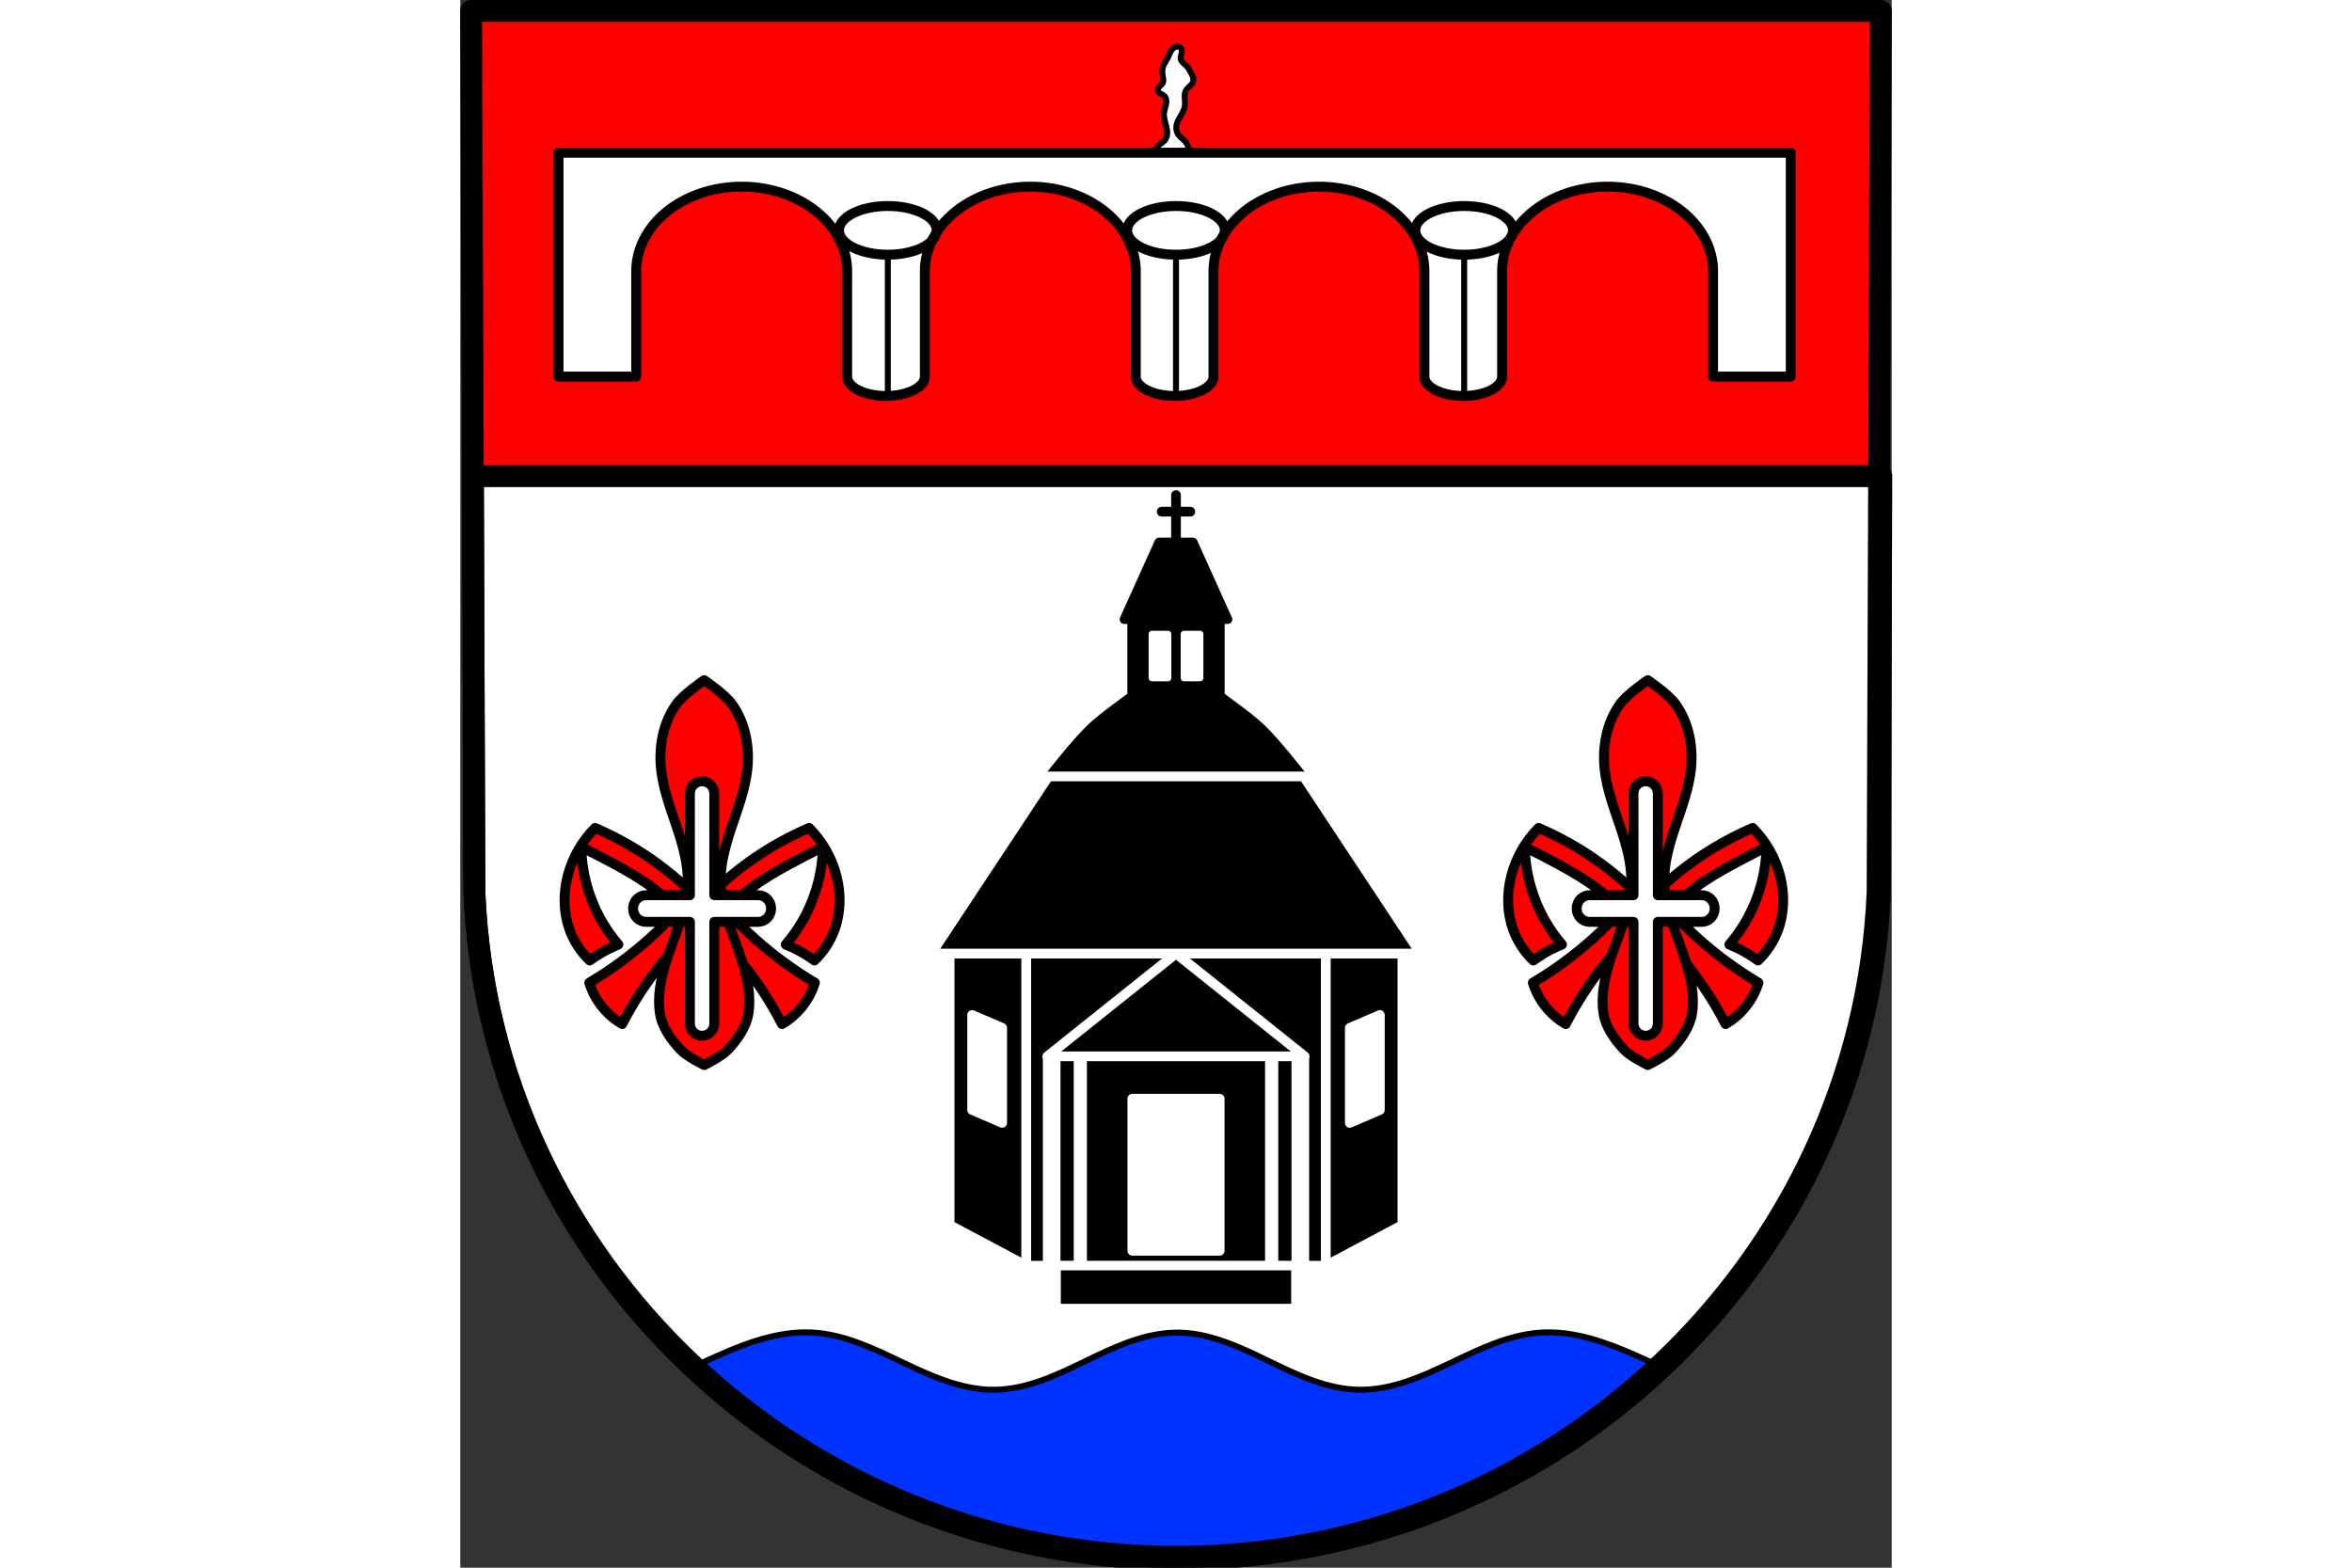 <?xml version="1.0" encoding="UTF-8" standalone="no"?><!-- Created with Inkscape (http://www.inkscape.org/) --><svg xmlns="http://www.w3.org/2000/svg" xmlns:cc="http://creativecommons.org/ns#" xmlns:dc="http://purl.org/dc/elements/1.1/" xmlns:inkscape="http://www.inkscape.org/namespaces/inkscape" xmlns:rdf="http://www.w3.org/1999/02/22-rdf-syntax-ns#" xmlns:sodipodi="http://sodipodi.sourceforge.net/DTD/sodipodi-0.dtd" xmlns:svg="http://www.w3.org/2000/svg" height="120" id="svg5948" inkscape:version="0.92.4 (5da689c313, 2019-01-14)" preserveAspectRatio="xMidYMid meet" sodipodi:docname="DEU Echternacherbrück COA.svg" version="1.1" viewBox="0 0 190.934 209.15" width="180">
  <rect x="0" y="0" width="190.934" height="209.15" fill="#333333" stroke="none"/>
  <defs id="defs5942">
    <inkscape:path-effect effect="spiro" id="path-effect5043" is_visible="true"/>
    <inkscape:path-effect effect="spiro" id="path-effect4992" is_visible="true"/>
    <inkscape:path-effect effect="spiro" id="path-effect4969" is_visible="true"/>
    <inkscape:path-effect effect="spiro" id="path-effect4946" is_visible="true"/>
    <inkscape:path-effect effect="spiro" id="path-effect4851" is_visible="true"/>
    <inkscape:path-effect effect="spiro" id="path-effect4714" is_visible="true"/>
    <inkscape:path-effect effect="spiro" id="path-effect4946-8" is_visible="true"/>
    <inkscape:path-effect effect="spiro" id="path-effect4969-0" is_visible="true"/>
    <inkscape:path-effect effect="spiro" id="path-effect4992-6" is_visible="true"/>
    <inkscape:path-effect effect="spiro" id="path-effect5043-1" is_visible="true"/>
  </defs>
  <sodipodi:namedview bordercolor="#666666" borderopacity="1.0" fit-margin-bottom="0" fit-margin-left="0" fit-margin-right="0" fit-margin-top="0" id="base" inkscape:current-layer="layer1" inkscape:cx="360.81986" inkscape:cy="395.24331" inkscape:document-units="mm" inkscape:pageopacity="0.0" inkscape:pageshadow="2" inkscape:snap-midpoints="true" inkscape:snap-nodes="true" inkscape:snap-smooth-nodes="true" inkscape:window-height="745" inkscape:window-maximized="1" inkscape:window-width="1366" inkscape:window-x="-8" inkscape:window-y="-8" inkscape:zoom="0.69324388" pagecolor="#ffffff" showgrid="false"/>
  <g id="layer1" inkscape:groupmode="layer" inkscape:label="Ebene 1" transform="translate(-8.468,-10.003)">
    <path d="m 197.946,11.458 -0.43,117.581 c -2.093,49.459 -43.44,88.631 -93.582,88.658 -50.097,-0.061 -91.46,-39.246 -93.582,-88.658 L 9.923,11.458 H 103.933 Z" id="path10563-0-6-2-5" inkscape:connector-curvature="0" sodipodi:nodetypes="ccccccc" style="fill:#ff0000;fill-opacity:1;fill-rule:evenodd;stroke:none;stroke-width:2.91;stroke-linecap:round;stroke-linejoin:round;stroke-miterlimit:4;stroke-dasharray:none;stroke-opacity:1"/>
    <path d="M 6.357 239.744 L 7.125 449.9 C 15.146 636.656 171.477 784.757 360.82 784.986 C 550.334 784.882 706.606 636.834 714.516 449.9 L 715.283 239.744 L 6.357 239.744 z " id="rect4606" style="fill:#ffffff;fill-opacity:1;stroke:#000000;stroke-width:11;stroke-linejoin:round;stroke-miterlimit:4;stroke-dasharray:none;stroke-opacity:1" transform="matrix(0.265,0,0,0.265,8.468,10.003)"/>
    <path d="m 98.097,102.861 c -0.102,0.164 -3.712,2.655 -5.372,4.212 -2.123,1.992 -5.616,6.514 -5.616,6.514 h 16.826 16.826 c 0,0 -3.493,-4.523 -5.616,-6.514 -1.66,-1.557 -5.27,-4.048 -5.372,-4.212 h -5.838 z" id="path5234" inkscape:connector-curvature="0" sodipodi:nodetypes="ccccccccc" style="fill:#000000;stroke:#000000;stroke-width:1.296;stroke-linecap:round;stroke-linejoin:round;stroke-miterlimit:4;stroke-dasharray:none;stroke-opacity:1"/>
    <path d="M 174.66 670.77 C 159.605 670.58 144.872 675.791 131.025 681.875 C 126.31 683.947 121.625 686.128 116.924 688.266 C 180.585 748.141 266.612 784.872 360.82 784.986 C 455.137 784.934 541.212 748.23 604.871 688.334 C 600.119 686.175 595.385 683.969 590.619 681.875 C 575.849 675.385 560.071 669.89 543.969 670.881 C 527.87 671.872 512.956 679.225 498.396 686.166 C 483.837 693.107 468.524 699.906 452.396 699.66 C 436.258 699.415 421.165 692.152 406.65 685.094 C 392.135 678.036 376.962 670.881 360.822 670.881 C 344.682 670.881 329.509 678.036 314.994 685.094 C 300.479 692.152 285.388 699.415 269.25 699.66 C 253.123 699.906 237.81 693.107 223.25 686.166 C 208.69 679.225 193.775 671.872 177.676 670.881 C 176.669 670.819 175.664 670.782 174.66 670.77 z " id="path4712" style="fill:#0033ff;stroke:#000000;stroke-width:3;stroke-linecap:round;stroke-linejoin:round;stroke-miterlimit:4;stroke-dasharray:none;stroke-opacity:1;fill-opacity:1" transform="matrix(0.265,0,0,0.265,8.468,10.003)"/>
    <path d="m 197.946,11.458 -0.43,117.581 c -2.093,49.459 -43.44,88.631 -93.582,88.658 -50.097,-0.061 -91.46,-39.246 -93.582,-88.658 L 9.923,11.458 H 103.933 Z" id="path10563-0-6-2" inkscape:connector-curvature="0" sodipodi:nodetypes="ccccccc" style="fill:none;fill-rule:evenodd;stroke:#000000;stroke-width:2.91;stroke-linecap:round;stroke-linejoin:round;stroke-miterlimit:4;stroke-dasharray:none;stroke-opacity:1"/>
    <g id="g4942" transform="translate(210.666)">
      <path d="m -108.82,31.966 c -0.413,-0.295 -0.682,-0.784 -0.708,-1.29 -0.027,-0.507 0.189,-1.021 0.569,-1.358 0.223,-0.198 0.498,-0.336 0.697,-0.558 0.213,-0.237 0.323,-0.555 0.351,-0.872 0.028,-0.318 -0.022,-0.637 -0.095,-0.948 -0.147,-0.621 -0.393,-1.24 -0.325,-1.874 0.043,-0.402 0.211,-0.78 0.282,-1.177 0.036,-0.199 0.048,-0.404 0.007,-0.602 -0.041,-0.198 -0.136,-0.388 -0.289,-0.52 -0.142,-0.122 -0.324,-0.187 -0.487,-0.28 -0.082,-0.046 -0.16,-0.1 -0.223,-0.17 -0.063,-0.069 -0.112,-0.155 -0.126,-0.247 -0.017,-0.107 0.012,-0.218 0.065,-0.312 0.052,-0.095 0.127,-0.175 0.206,-0.25 0.079,-0.074 0.163,-0.143 0.239,-0.22 0.076,-0.077 0.145,-0.163 0.187,-0.263 0.045,-0.109 0.057,-0.229 0.051,-0.347 -0.006,-0.118 -0.029,-0.234 -0.051,-0.35 -0.084,-0.462 -0.138,-0.945 0,-1.394 0.131,-0.428 0.425,-0.785 0.627,-1.185 0.188,-0.372 0.302,-0.786 0.558,-1.115 0.153,-0.196 0.362,-0.36 0.607,-0.405 0.122,-0.023 0.251,-0.014 0.367,0.03 0.116,0.045 0.218,0.127 0.281,0.235 0.06,0.103 0.081,0.224 0.079,0.343 -0.003,0.119 -0.029,0.236 -0.059,0.351 -0.03,0.115 -0.065,0.229 -0.086,0.346 -0.021,0.117 -0.028,0.238 -0.003,0.354 0.039,0.18 0.154,0.336 0.285,0.466 0.131,0.13 0.28,0.241 0.412,0.37 0.3,0.295 0.499,0.674 0.697,1.045 0.087,0.163 0.175,0.326 0.233,0.501 0.058,0.175 0.085,0.364 0.046,0.545 -0.028,0.131 -0.091,0.253 -0.169,0.362 -0.078,0.109 -0.172,0.206 -0.269,0.298 -0.194,0.185 -0.406,0.361 -0.538,0.594 -0.168,0.298 -0.188,0.656 -0.169,0.997 0.018,0.341 0.071,0.684 0.03,1.024 -0.07,0.583 -0.404,1.094 -0.697,1.603 -0.177,0.308 -0.344,0.628 -0.418,0.976 -0.09,0.426 -0.029,0.89 0.209,1.254 0.217,0.331 0.558,0.556 0.836,0.836 0.216,0.217 0.398,0.474 0.488,0.767 0.096,0.313 0.083,0.648 0.07,0.976 -0.007,0.188 -0.015,0.378 -0.07,0.558 -0.066,0.216 -0.198,0.407 -0.35,0.574 -0.152,0.167 -0.324,0.315 -0.487,0.471 -0.355,0.341 -0.668,0.727 -1.041,1.048 -0.374,0.321 -0.828,0.58 -1.321,0.6 -0.246,0.01 -0.497,-0.043 -0.71,-0.166 -0.213,-0.124 -0.386,-0.32 -0.465,-0.554 -0.079,-0.233 -0.059,-0.502 0.069,-0.713 0.064,-0.105 0.153,-0.195 0.26,-0.258 0.106,-0.062 0.229,-0.097 0.352,-0.097 10e-6,0 10e-6,0 2e-5,0 z" id="path4849" inkscape:connector-curvature="0" inkscape:original-d="m -108.81985,31.966298 c 0.6084,-0.641268 -0.50122,-1.841703 -0.13938,-2.648208 0.12178,-0.271422 0.57057,-0.288186 0.6969,-0.557517 0.52294,-1.11485 -0.0581,-2.462204 -0.0697,-3.693553 -0.007,-0.766552 0.32515,-1.605547 0,-2.299759 -0.15391,-0.328605 -0.7842,-0.337791 -0.83628,-0.696897 -0.0601,-0.414447 0.57554,-0.64453 0.6969,-1.045344 0.0673,-0.222331 0,-0.464598 0,-0.696897 0,-0.464598 -0.11199,-0.942896 0,-1.393794 0.10771,-0.43366 0.42275,-0.787411 0.62721,-1.184724 0.19015,-0.369492 0.21665,-0.877354 0.55751,-1.115035 0.3451,-0.240635 0.94804,-0.427705 1.25442,-0.139379 0.33876,0.318799 -0.21708,0.95258 -0.0697,1.393793 0.11497,0.344169 0.4798,0.545522 0.6969,0.836276 0.25055,0.33556 0.52448,0.663698 0.69689,1.045345 0.14846,0.328647 0.35048,0.691924 0.27876,1.045345 -0.10535,0.51914 -0.78659,0.759579 -0.97565,1.254414 -0.241,0.630795 0.0208,1.365007 -0.13938,2.021001 -0.1382,0.565975 -0.466,1.067968 -0.6969,1.602862 -0.14023,0.324853 -0.37583,0.624367 -0.41814,0.975656 -0.0507,0.420864 0.0151,0.877491 0.20907,1.254414 0.18039,0.350532 0.5896,0.528764 0.83628,0.836276 0.18952,0.236259 0.39283,0.478988 0.48783,0.766586 0.10226,0.309596 0.0784,0.649723 0.0697,0.975656 -0.005,0.18722 0.003,0.384983 -0.0697,0.557517 -0.17359,0.411084 -0.4295,0.861901 -0.83628,1.045345 -0.86926,0.392004 -2.88052,0.813897 -2.85728,-0.139379 0,-7e-6 2e-5,5e-6 2e-5,0 z" inkscape:path-effect="#path-effect4851" sodipodi:nodetypes="aaaaaaaaaaaaaaaaaaaaaaaaaaaa" style="fill:#ffffff;stroke:#000000;stroke-width:0.794;stroke-linecap:round;stroke-linejoin:round;stroke-miterlimit:4;stroke-dasharray:none;stroke-opacity:1"/>
      <path d="M -745.52,76.887 V 189.59 h 39.111 v -53.016 a 53.087,42.594 0 0 1 53.086,-42.594 53.087,42.594 0 0 1 53.088,42.594 v 53.016 a 19.554,9.752 0 0 0 19.555,9.752 19.554,9.752 0 0 0 19.553,-9.752 v -53.016 a 53.087,42.594 0 0 1 53.086,-42.594 53.087,42.594 0 0 1 53.088,42.594 v 53.016 a 19.554,9.752 0 0 0 19.555,9.752 19.554,9.752 0 0 0 19.553,-9.752 v -53.016 a 53.087,42.594 0 0 1 53.086,-42.594 53.087,42.594 0 0 1 53.088,42.594 v 53.016 h 0.002 a 19.554,9.752 0 0 0 19.555,9.752 19.554,9.752 0 0 0 19.553,-9.752 v -53.016 a 53.087,42.594 0 0 1 53.086,-42.594 53.087,42.594 0 0 1 53.088,42.594 v 53.016 h 39.111 V 76.887 Z" id="rect4813" inkscape:connector-curvature="0" style="fill:#ffffff;fill-opacity:1;stroke:#000000;stroke-width:5;stroke-linecap:round;stroke-linejoin:round;stroke-miterlimit:4;stroke-dasharray:none;stroke-opacity:1" transform="matrix(0.265,0,0,0.265,8.468,10.003)"/>
      <ellipse cx="-145.17" cy="40.736" id="path4853" rx="6.514" ry="3.248" style="fill:none;fill-opacity:1;stroke:#000000;stroke-width:1.323;stroke-linecap:round;stroke-linejoin:round;stroke-miterlimit:4;stroke-dasharray:none;stroke-opacity:1"/>
      <ellipse cx="-106.731" cy="40.736" id="path4853-3" rx="6.514" ry="3.248" style="fill:none;fill-opacity:1;stroke:#000000;stroke-width:1.323;stroke-linecap:round;stroke-linejoin:round;stroke-miterlimit:4;stroke-dasharray:none;stroke-opacity:1"/>
      <ellipse cx="-68.292" cy="40.736" id="path4853-4" rx="6.514" ry="3.248" style="fill:none;fill-opacity:1;stroke:#000000;stroke-width:1.323;stroke-linecap:round;stroke-linejoin:round;stroke-miterlimit:4;stroke-dasharray:none;stroke-opacity:1"/>
      <path d="M -145.17,43.984 V 62.569" id="path4928" inkscape:connector-curvature="0" style="fill:none;stroke:#000000;stroke-width:0.794;stroke-linecap:round;stroke-linejoin:miter;stroke-miterlimit:4;stroke-dasharray:none;stroke-opacity:1"/>
      <path d="M -106.731,43.984 V 62.537" id="path4930" inkscape:connector-curvature="0" style="fill:none;stroke:#000000;stroke-width:0.794;stroke-linecap:round;stroke-linejoin:miter;stroke-miterlimit:4;stroke-dasharray:none;stroke-opacity:1"/>
      <path d="M -68.292,43.984 V 62.537" id="path4932" inkscape:connector-curvature="0" style="fill:none;stroke:#000000;stroke-width:0.794;stroke-linecap:round;stroke-linejoin:miter;stroke-miterlimit:4;stroke-dasharray:none;stroke-opacity:1"/>
    </g>
    <g id="g5101" transform="translate(211.906)">
      <g id="g5067">
        <path d="m -731.805,416.824 c -6.732,6.729 -11.586,15.317 -13.879,24.555 -2.176,8.77 -2.027,18.199 1.064,26.689 2.13,5.848 5.633,11.192 10.145,15.48 1.554,-1.137 3.158,-2.206 4.805,-3.203 3.066,-1.857 6.28,-3.466 9.605,-4.805 -2.994,-3.489 -5.674,-7.245 -8.004,-11.209 -6.723,-11.441 -10.441,-24.632 -10.678,-37.9 5.574,2.734 11.092,5.582 16.549,8.541 6.821,3.699 13.57,7.587 19.752,12.277 4.392,3.332 8.476,7.065 12.201,11.129 -4.597,5.085 -9.46,9.93 -14.574,14.494 -9.228,8.236 -19.252,15.578 -29.891,21.887 1.519,4.906 4.083,9.485 7.473,13.344 2.597,2.957 5.674,5.492 9.074,7.475 5.548,-10.767 12.174,-20.977 19.75,-30.428 4.88,-6.088 10.162,-11.852 15.785,-17.262 0.898,1.285 1.769,2.586 2.6,3.916 l 1.559,-7.795 c 0.18,-0.163 0.357,-0.328 0.537,-0.49 0.181,0.162 0.357,0.329 0.537,0.492 l 1.559,7.793 c 0.83,-1.329 1.701,-2.63 2.598,-3.914 5.623,5.409 10.907,11.172 15.787,17.26 7.576,9.45 14.202,19.661 19.75,30.428 3.4,-1.982 6.477,-4.518 9.074,-7.475 3.39,-3.859 5.954,-8.437 7.473,-13.344 -10.639,-6.309 -20.665,-13.651 -29.893,-21.887 -5.114,-4.564 -9.976,-9.409 -14.572,-14.494 3.725,-4.064 7.809,-7.797 12.201,-11.129 6.182,-4.69 12.933,-8.578 19.754,-12.277 5.457,-2.959 10.973,-5.807 16.547,-8.541 -0.237,13.268 -3.954,26.459 -10.678,37.9 -2.33,3.964 -5.012,7.72 -8.006,11.209 3.325,1.339 6.543,2.948 9.609,4.805 1.647,0.997 3.251,2.067 4.805,3.203 4.511,-4.288 8.013,-9.632 10.143,-15.48 3.092,-8.49 3.243,-17.92 1.066,-26.689 -2.293,-9.238 -7.149,-17.826 -13.881,-24.555 -6.807,2.92 -13.411,6.31 -19.75,10.141 -10.581,6.394 -20.4,14.034 -29.238,22.68 -0.496,-0.62 -0.998,-1.235 -1.486,-1.861 l -1.346,4.707 c -0.685,0.705 -1.381,1.4 -2.053,2.117 -0.672,-0.717 -1.367,-1.413 -2.053,-2.117 l -1.346,-4.707 c -0.489,0.626 -0.99,1.241 -1.486,1.861 -8.837,-8.645 -18.657,-16.286 -29.238,-22.68 -6.339,-3.831 -12.943,-7.221 -19.75,-10.141 z" id="path4967" inkscape:connector-curvature="0" style="fill:#ff0000;fill-opacity:1;stroke:#000000;stroke-width:5;stroke-linecap:round;stroke-linejoin:round;stroke-miterlimit:4;stroke-dasharray:none;stroke-opacity:1" transform="matrix(0.265,0,0,0.265,8.468,10.003)"/>
        <path d="m -170.902,100.744 c 0,0 -2.756,1.865 -3.716,3.21 -1.786,2.502 -2.379,5.73 -2.027,8.783 0.296,2.568 1.213,5.017 2.038,7.467 0.825,2.45 1.572,4.981 1.509,7.566 -0.073,2.99 -1.22,5.832 -2.232,8.645 -1.013,2.814 -1.917,5.794 -1.484,8.753 0.267,1.825 1.479,3.534 2.765,4.898 0.856,0.908 3.147,2.027 3.147,2.027 0,0 2.291,-1.119 3.147,-2.027 1.287,-1.364 2.497,-3.074 2.764,-4.898 0.433,-2.959 -0.471,-5.939 -1.484,-8.753 -1.013,-2.814 -2.16,-5.656 -2.232,-8.645 -0.063,-2.585 0.685,-5.116 1.509,-7.566 0.825,-2.45 1.742,-4.899 2.038,-7.467 0.352,-3.053 -0.242,-6.282 -2.027,-8.783 -0.96,-1.345 -3.716,-3.21 -3.716,-3.21 z" id="path5041" inkscape:connector-curvature="0" sodipodi:nodetypes="ccsccscacaccccccc" style="fill:#ff0000;fill-opacity:1;stroke:#000000;stroke-width:1.323;stroke-linecap:round;stroke-linejoin:round;stroke-miterlimit:4;stroke-dasharray:none;stroke-opacity:1"/>
        <path d="m -677.932,393.336 c -3.401,0 -6.139,2.738 -6.139,6.139 v 51.205 h -22.068 c -3.619,0 -6.531,2.994 -6.531,6.713 0,3.719 2.913,6.713 6.531,6.713 h 22.068 v 51.205 c 0,3.401 2.738,6.139 6.139,6.139 3.401,0 6.139,-2.738 6.139,-6.139 v -51.205 h 22.068 c 3.619,0 6.531,-2.994 6.531,-6.713 0,-3.719 -2.913,-6.713 -6.531,-6.713 h -22.068 v -51.205 c 0,-3.401 -2.738,-6.139 -6.139,-6.139 z" id="rect5014" inkscape:connector-curvature="0" style="fill:#ffffff;fill-opacity:1;stroke:#000000;stroke-width:5;stroke-linecap:round;stroke-linejoin:round;stroke-miterlimit:4;stroke-dasharray:none;stroke-opacity:1" transform="matrix(0.265,0,0,0.265,8.468,10.003)"/>
      </g>
      <g id="g5067-6" transform="translate(125.86)">
        <path d="m -731.805,416.824 c -6.732,6.729 -11.586,15.317 -13.879,24.555 -2.176,8.77 -2.027,18.199 1.064,26.689 2.13,5.848 5.633,11.192 10.145,15.48 1.554,-1.137 3.158,-2.206 4.805,-3.203 3.066,-1.857 6.28,-3.466 9.605,-4.805 -2.994,-3.489 -5.674,-7.245 -8.004,-11.209 -6.723,-11.441 -10.441,-24.632 -10.678,-37.9 5.574,2.734 11.092,5.582 16.549,8.541 6.821,3.699 13.57,7.587 19.752,12.277 4.392,3.332 8.476,7.065 12.201,11.129 -4.597,5.085 -9.46,9.93 -14.574,14.494 -9.228,8.236 -19.252,15.578 -29.891,21.887 1.519,4.906 4.083,9.485 7.473,13.344 2.597,2.957 5.674,5.492 9.074,7.475 5.548,-10.767 12.174,-20.977 19.75,-30.428 4.88,-6.088 10.162,-11.852 15.785,-17.262 0.898,1.285 1.769,2.586 2.6,3.916 l 1.559,-7.795 c 0.18,-0.163 0.357,-0.328 0.537,-0.49 0.181,0.162 0.357,0.329 0.537,0.492 l 1.559,7.793 c 0.83,-1.329 1.701,-2.63 2.598,-3.914 5.623,5.409 10.907,11.172 15.787,17.26 7.576,9.45 14.202,19.661 19.75,30.428 3.4,-1.982 6.477,-4.518 9.074,-7.475 3.39,-3.859 5.954,-8.437 7.473,-13.344 -10.639,-6.309 -20.665,-13.651 -29.893,-21.887 -5.114,-4.564 -9.976,-9.409 -14.572,-14.494 3.725,-4.064 7.809,-7.797 12.201,-11.129 6.182,-4.69 12.933,-8.578 19.754,-12.277 5.457,-2.959 10.973,-5.807 16.547,-8.541 -0.237,13.268 -3.954,26.459 -10.678,37.9 -2.33,3.964 -5.012,7.72 -8.006,11.209 3.325,1.339 6.543,2.948 9.609,4.805 1.647,0.997 3.251,2.067 4.805,3.203 4.511,-4.288 8.013,-9.632 10.143,-15.48 3.092,-8.49 3.243,-17.92 1.066,-26.689 -2.293,-9.238 -7.149,-17.826 -13.881,-24.555 -6.807,2.92 -13.411,6.31 -19.75,10.141 -10.581,6.394 -20.4,14.034 -29.238,22.68 -0.496,-0.62 -0.998,-1.235 -1.486,-1.861 l -1.346,4.707 c -0.685,0.705 -1.381,1.4 -2.053,2.117 -0.672,-0.717 -1.367,-1.413 -2.053,-2.117 l -1.346,-4.707 c -0.489,0.626 -0.99,1.241 -1.486,1.861 -8.837,-8.645 -18.657,-16.286 -29.238,-22.68 -6.339,-3.831 -12.943,-7.221 -19.75,-10.141 z" id="path4967-7" inkscape:connector-curvature="0" style="fill:#ff0000;fill-opacity:1;stroke:#000000;stroke-width:5;stroke-linecap:round;stroke-linejoin:round;stroke-miterlimit:4;stroke-dasharray:none;stroke-opacity:1" transform="matrix(0.265,0,0,0.265,8.468,10.003)"/>
        <path d="m -170.902,100.744 c 0,0 -2.756,1.865 -3.716,3.21 -1.786,2.502 -2.379,5.73 -2.027,8.783 0.296,2.568 1.213,5.017 2.038,7.467 0.825,2.45 1.572,4.981 1.509,7.566 -0.073,2.99 -1.22,5.832 -2.232,8.645 -1.013,2.814 -1.917,5.794 -1.484,8.753 0.267,1.825 1.479,3.534 2.765,4.898 0.856,0.908 3.147,2.027 3.147,2.027 0,0 2.291,-1.119 3.147,-2.027 1.287,-1.364 2.497,-3.074 2.764,-4.898 0.433,-2.959 -0.471,-5.939 -1.484,-8.753 -1.013,-2.814 -2.16,-5.656 -2.232,-8.645 -0.063,-2.585 0.685,-5.116 1.509,-7.566 0.825,-2.45 1.742,-4.899 2.038,-7.467 0.352,-3.053 -0.242,-6.282 -2.027,-8.783 -0.96,-1.345 -3.716,-3.21 -3.716,-3.21 z" id="path5041-2" inkscape:connector-curvature="0" sodipodi:nodetypes="ccsccscacaccccccc" style="fill:#ff0000;fill-opacity:1;stroke:#000000;stroke-width:1.323;stroke-linecap:round;stroke-linejoin:round;stroke-miterlimit:4;stroke-dasharray:none;stroke-opacity:1"/>
        <path d="m -677.932,393.336 c -3.401,0 -6.139,2.738 -6.139,6.139 v 51.205 h -22.068 c -3.619,0 -6.531,2.994 -6.531,6.713 0,3.719 2.913,6.713 6.531,6.713 h 22.068 v 51.205 c 0,3.401 2.738,6.139 6.139,6.139 3.401,0 6.139,-2.738 6.139,-6.139 v -51.205 h 22.068 c 3.619,0 6.531,-2.994 6.531,-6.713 0,-3.719 -2.913,-6.713 -6.531,-6.713 h -22.068 v -51.205 c 0,-3.401 -2.738,-6.139 -6.139,-6.139 z" id="rect5014-6" inkscape:connector-curvature="0" style="fill:#ffffff;fill-opacity:1;stroke:#000000;stroke-width:5;stroke-linecap:round;stroke-linejoin:round;stroke-miterlimit:4;stroke-dasharray:none;stroke-opacity:1" transform="matrix(0.265,0,0,0.265,8.468,10.003)"/>
      </g>
    </g>
    <rect height="41.647" id="rect5103" style="fill:#000000;fill-opacity:1;stroke:#ffffff;stroke-width:1.296;stroke-linecap:round;stroke-linejoin:round;stroke-miterlimit:4;stroke-dasharray:none;stroke-opacity:1" width="39.966" x="83.952" y="137.22"/>
    <path d="m 73.734,137.219 v 36.215 l 10.218,5.432 v -5.432 -36.215 z" id="rect5105" inkscape:connector-curvature="0" style="fill:#000000;fill-opacity:1;stroke:#ffffff;stroke-width:1.296;stroke-linecap:round;stroke-linejoin:round;stroke-miterlimit:4;stroke-dasharray:none;stroke-opacity:1"/>
    <path d="m 134.136,137.22 v 36.215 l -10.218,5.432 v -5.432 -36.215 z" id="rect5105-3" inkscape:connector-curvature="0" style="fill:#000000;fill-opacity:1;stroke:#ffffff;stroke-width:1.296;stroke-linecap:round;stroke-linejoin:round;stroke-miterlimit:4;stroke-dasharray:none;stroke-opacity:1"/>
    <path d="m 76.743,145.413 v 12.675 l 4.009,1.721 v -12.675 z m 54.384,0 -4.009,1.721 v 12.675 l 4.009,-1.721 z" id="rect5125" inkscape:connector-curvature="0" style="fill:#ffffff;fill-opacity:1;stroke:#ffffff;stroke-width:1.296;stroke-linecap:round;stroke-linejoin:round;stroke-miterlimit:4;stroke-dasharray:none;stroke-opacity:1"/>
    <rect height="5.691" id="rect5143" style="fill:#000000;fill-opacity:1;stroke:#ffffff;stroke-width:1.222;stroke-linecap:round;stroke-linejoin:round;stroke-miterlimit:4;stroke-dasharray:none;stroke-opacity:1" width="31.947" x="87.961" y="178.867"/>
    <path d="M 103.935,137.22 86.777,150.929 H 103.935 121.093 Z" id="path5145" inkscape:connector-curvature="0" style="fill:#000000;stroke:#ffffff;stroke-width:1.296;stroke-linecap:round;stroke-linejoin:round;stroke-miterlimit:4;stroke-dasharray:none;stroke-opacity:1"/>
    <path d="m 86.58,150.929 v 27.52 h 1.543 v -27.52 z m 33.167,0 v 27.52 h 1.543 v -27.52 z" id="rect5163" inkscape:connector-curvature="0" style="fill:#ffffff;fill-opacity:1;stroke:#ffffff;stroke-width:0.809;stroke-linecap:round;stroke-linejoin:round;stroke-miterlimit:4;stroke-dasharray:none;stroke-opacity:1"/>
    <path d="m 90.631,151.193 v 27.52 h 1.083 v -27.52 z m 25.524,0 v 27.52 h 1.083 v -27.52 z" id="rect5163-7" inkscape:connector-curvature="0" style="fill:#ffffff;fill-opacity:1;stroke:#ffffff;stroke-width:0.678;stroke-linecap:round;stroke-linejoin:round;stroke-miterlimit:4;stroke-dasharray:none;stroke-opacity:1"/>
    <rect height="20.292" id="rect5212" style="fill:#ffffff;fill-opacity:1;stroke:#ffffff;stroke-width:1.296;stroke-linecap:round;stroke-linejoin:round;stroke-miterlimit:4;stroke-dasharray:none;stroke-opacity:1" width="11.651" x="98.11" y="156.581"/>
    <path d="m 86.909,113.587 -15.62,23.632 h 32.646 32.646 l -15.621,-23.632 H 103.935 Z" id="path5216" inkscape:connector-curvature="0" style="fill:#000000;stroke:#ffffff;stroke-width:1.296;stroke-linecap:round;stroke-linejoin:round;stroke-miterlimit:4;stroke-dasharray:none;stroke-opacity:1"/>
    <rect height="10.228" id="rect5255" style="fill:#000000;fill-opacity:1;stroke:#000000;stroke-width:1.3;stroke-linecap:round;stroke-linejoin:round;stroke-miterlimit:4;stroke-dasharray:none;stroke-opacity:1" width="11.676" x="98.097" y="92.632"/>
    <path d="m 100.739,94.605 v 5.845 h 2.119 v -5.845 z m 4.274,0 v 5.845 h 2.119 v -5.845 z" id="rect5257" inkscape:connector-curvature="0" style="fill:#ffffff;fill-opacity:1;stroke:#ffffff;stroke-width:0.905;stroke-linecap:round;stroke-linejoin:round;stroke-miterlimit:4;stroke-dasharray:none;stroke-opacity:1"/>
    <path d="m 101.673,82.35 -4.635,10.282 h 6.896 6.896 l -4.635,-10.282 h -2.262 z" id="path5275" inkscape:connector-curvature="0" sodipodi:nodetypes="ccccccc" style="fill:#000000;stroke:#000000;stroke-width:1.227;stroke-linecap:round;stroke-linejoin:round;stroke-miterlimit:4;stroke-dasharray:none;stroke-opacity:1"/>
    <path d="m 103.935,82.35 v -6.302" id="path5293" inkscape:connector-curvature="0" style="fill:none;stroke:#000000;stroke-width:1.296;stroke-linecap:round;stroke-linejoin:round;stroke-miterlimit:4;stroke-dasharray:none;stroke-opacity:1"/>
    <path d="m 102.023,78.266 h 3.824" id="path5293-5" inkscape:connector-curvature="0" style="fill:none;stroke:#000000;stroke-width:1.296;stroke-linecap:round;stroke-linejoin:round;stroke-miterlimit:4;stroke-dasharray:none;stroke-opacity:1"/>
  </g>
</svg>